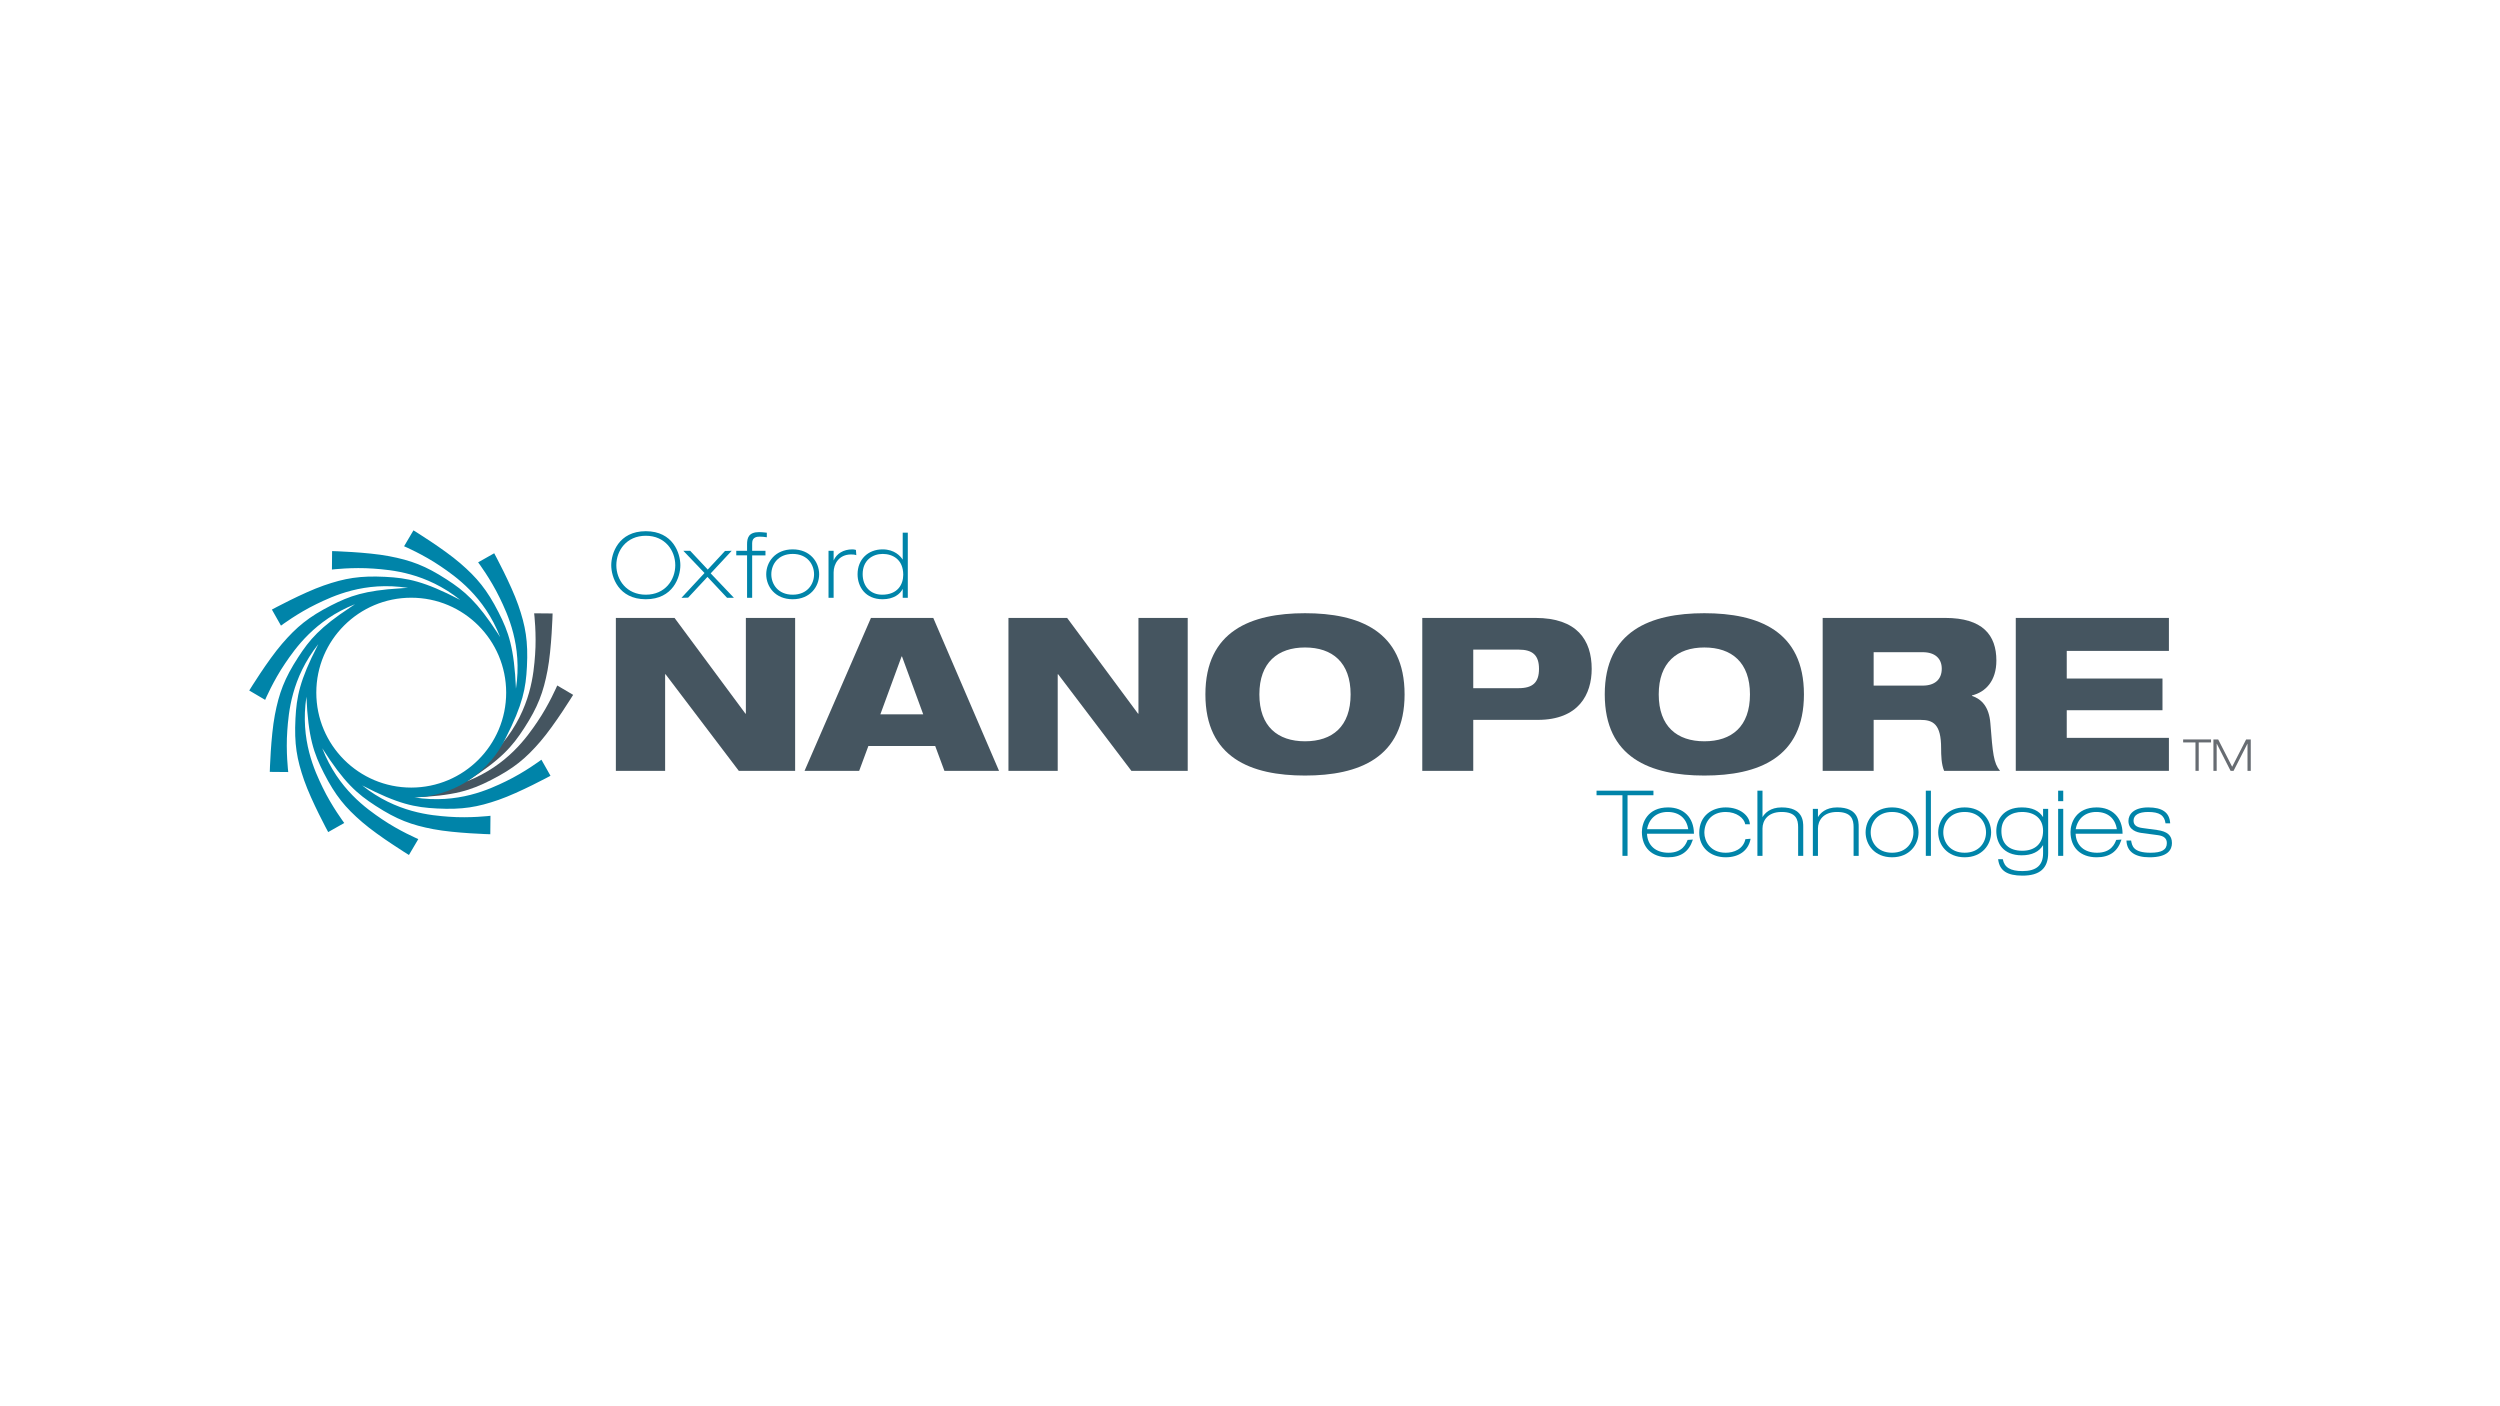 <?xml version="1.0" encoding="UTF-8"?>
<svg id="LOGO" xmlns="http://www.w3.org/2000/svg" viewBox="0 0 1250 703">
  <defs>
    <style>
      .cls-1 {
        fill: #455560;
      }

      .cls-1, .cls-2, .cls-3 {
        stroke-width: 0px;
      }

      .cls-2 {
        fill: #676c72;
      }

      .cls-3 {
        fill: #0084a9;
      }
    </style>
  </defs>
  <g>
    <path class="cls-1" d="M278.62,342.74s-4.055,9.531-9.987,18.237c-4.983,7.313-14.835,21.744-35.248,29.723,17.236-10.974,22.722-17.397,28.711-26.634,6.899-10.641,9.586-17.938,11.667-28.868,2.079-10.92,2.538-28.462,2.538-28.462l-9.229-.083s1.254,10.281.469,20.787c-.67,8.972-1.99,26.83-16.328,44.218-5.468,6.631-11.819,12.933-20.722,17.95-12.293,6.927-24.969,9.16-24.969,9.16,21.864-.79,29.973-3.633,40.083-8.794,11.295-5.765,17.271-10.742,24.538-19.167,7.26-8.418,16.429-23.38,16.429-23.38l-7.951-4.686Z"/>
    <path class="cls-1" d="M307.932,308.961h29.342l35.447,47.867h.213v-47.867h24.631v76.461h-28.164l-36.624-48.298h-.215v48.298h-24.63v-76.461Z"/>
    <path class="cls-1" d="M435.474,308.961h31.162l32.877,76.461h-27.308l-4.604-12.423h-33.412l-4.604,12.423h-27.307l33.197-76.461ZM451.002,328.236h-.214l-10.602,28.915h21.417l-10.601-28.915Z"/>
    <path class="cls-1" d="M504.225,308.961h29.342l35.447,47.867h.213v-47.867h24.631v76.461h-28.164l-36.624-48.298h-.214v48.298h-24.63v-76.461Z"/>
    <path class="cls-1" d="M652.499,306.604c26.985,0,49.795,8.888,49.795,40.588,0,31.696-22.81,40.584-49.795,40.584-26.987,0-49.798-8.888-49.798-40.584,0-31.7,22.811-40.588,49.798-40.588ZM652.499,370.644c13.706,0,22.808-7.389,22.808-23.452,0-15.958-9.103-23.454-22.808-23.454-13.602,0-22.812,7.495-22.812,23.454,0,16.063,9.211,23.452,22.812,23.452Z"/>
    <path class="cls-1" d="M711.139,308.961h56.543c20.776,0,28.165,11.03,28.165,25.488,0,12.636-6.427,25.488-26.987,25.488h-32.235v25.486h-25.486v-76.461ZM736.625,344.086h22.704c7.068,0,10.173-2.892,10.173-9.638,0-6.748-3.104-9.64-10.173-9.64h-22.704v19.277Z"/>
    <path class="cls-1" d="M852.173,306.604c26.987,0,49.797,8.888,49.797,40.588,0,31.696-22.81,40.584-49.797,40.584-26.985,0-49.795-8.888-49.795-40.584,0-31.7,22.81-40.588,49.795-40.588ZM852.173,370.644c13.708,0,22.81-7.389,22.81-23.452,0-15.958-9.102-23.454-22.81-23.454-13.6,0-22.808,7.495-22.808,23.454,0,16.063,9.209,23.452,22.808,23.452Z"/>
    <path class="cls-1" d="M911.337,308.961h61.254c18.742,0,25.596,8.567,25.596,21.309,0,10.175-5.355,15.742-12.209,17.458v.212c4.82,1.607,8.567,5.463,9.209,13.708,1.178,15.101,1.607,19.921,4.82,23.774h-27.951c-1.391-3.319-1.499-7.818-1.499-11.351,0-11.994-3.962-14.135-10.387-14.135h-23.345v25.486h-25.488v-76.461ZM936.824,342.802h24.524c6.211,0,9.531-3.215,9.531-8.461,0-5.032-3.321-8.245-9.531-8.245h-24.524v16.706Z"/>
    <path class="cls-1" d="M1007.886,308.961h76.569v16.491h-51.082v13.816h47.869v15.848h-47.869v13.814h51.082v16.492h-76.569v-76.461Z"/>
    <g>
      <polygon class="cls-3" points="811.222 427.925 811.222 397.621 798.271 397.621 798.271 395.34 826.719 395.34 826.719 397.621 813.769 397.621 813.769 427.925 811.222 427.925"/>
      <path class="cls-3" d="M834.001,428.645c-8.053,0-13.056-4.848-13.056-12.651,0-4.565,2.761-12.289,13.098-12.289,7.754,0,12.825,5.071,12.921,12.914v.244h-23.465c.247,5.871,4.334,9.505,10.725,9.505,7.069,0,8.83-4.492,9.58-6.411l2.291-.155h.332l-.105.316c-1.912,5.736-5.94,8.527-12.322,8.527ZM844.111,414.586c-.846-5.473-4.584-8.603-10.291-8.603-5.463,0-9.287,3.209-10.284,8.603h20.576Z"/>
      <path class="cls-3" d="M862.861,428.645c-7.79,0-13.233-5.035-13.233-12.246,0-8.767,6.648-12.694,13.233-12.694,7.197,0,11.785,4.16,12.062,8.181l.02.257h-2.323c-.504-3.09-4.39-6.161-9.758-6.161-7.382,0-10.686,5.229-10.686,10.416,0,4.008,2.843,9.969,10.686,9.969,4.045,0,8.757-1.78,9.84-6.78l2.3-.191h.293l-.059.286c-1.129,5.611-5.756,8.961-12.374,8.961Z"/>
      <path class="cls-3" d="M899.066,427.925v-14.359c0-3.752-.984-7.583-8.3-7.583-7.026,0-9.518,4.446-9.518,8.257v13.684h-2.547v-32.584h2.547v13.227c1.119-1.942,3.86-4.861,9.564-4.861,10.808,0,10.808,7.099,10.808,9.771v14.448h-2.554Z"/>
      <path class="cls-3" d="M926.793,427.925v-14.359c0-3.752-.984-7.583-8.303-7.583-7.023,0-9.514,4.446-9.514,8.257v13.684h-2.551v-23.501h2.551v4.143c1.119-1.942,3.86-4.861,9.56-4.861,10.804,0,10.804,7.099,10.804,9.771v14.448h-2.547Z"/>
      <path class="cls-3" d="M946.033,428.645c-8.688,0-13.233-6.273-13.233-12.47s4.545-12.47,13.233-12.47,13.237,6.273,13.237,12.47-4.548,12.47-13.237,12.47ZM946.033,405.983c-7.342,0-10.686,5.282-10.686,10.192s3.344,10.192,10.686,10.192,10.686-5.282,10.686-10.192-3.344-10.192-10.686-10.192Z"/>
      <rect class="cls-3" x="962.907" y="395.34" width="2.547" height="32.584"/>
      <path class="cls-3" d="M982.328,428.645c-8.688,0-13.233-6.273-13.233-12.47s4.545-12.47,13.233-12.47,13.237,6.273,13.237,12.47-4.548,12.47-13.237,12.47ZM982.328,405.983c-7.342,0-10.686,5.282-10.686,10.192s3.344,10.192,10.686,10.192,10.686-5.282,10.686-10.192-3.344-10.192-10.686-10.192Z"/>
      <path class="cls-3" d="M1011.25,437.818c-7.658,0-11.403-2.452-12.15-7.941l-.036-.273h2.34c.767,4.117,3.821,5.937,9.847,5.937,6.921,0,10.284-2.906,10.284-8.889v-4.091c-1.919,3.298-5.621,5.095-10.643,5.095-9.393,0-12.74-6.256-12.74-12.108,0-5.463,3.35-11.841,12.786-11.841,5.055,0,8.616,1.632,10.597,4.848v-4.13h2.547v22.139c0,7.573-4.199,11.255-12.832,11.255ZM1010.937,405.983c-4.723,0-10.238,2.478-10.238,9.472,0,6.401,3.716,9.922,10.462,9.922,6.496,0,10.373-3.725,10.373-9.965,0-5.904-3.959-9.429-10.597-9.429Z"/>
      <path class="cls-3" d="M1029.068,427.925v-23.501h2.551v23.501h-2.551ZM1029.068,400.586v-5.246h2.551v5.246h-2.551Z"/>
      <path class="cls-3" d="M1048.311,428.645c-8.053,0-13.056-4.848-13.056-12.651,0-4.565,2.761-12.289,13.098-12.289,7.754,0,12.825,5.071,12.924,12.914v.244h-23.468c.247,5.871,4.334,9.505,10.725,9.505,7.069,0,8.83-4.492,9.58-6.411l2.291-.155h.332l-.105.316c-1.912,5.736-5.94,8.527-12.322,8.527ZM1058.421,414.586c-.846-5.473-4.584-8.603-10.291-8.603-5.463,0-9.287,3.209-10.284,8.603h20.576Z"/>
      <path class="cls-3" d="M1074.716,428.645c-7.221,0-11.19-2.814-11.476-8.139l-.016-.253h2.32c.504,2.564.908,6.115,9.712,6.115,5.647,0,8.165-1.491,8.165-4.841,0-2.261-1.445-3.551-4.423-3.946l-8.093-1.079c-2.491-.316-6.681-1.52-6.681-6.036,0-3.268,2.603-6.76,9.906-6.76,6.974,0,10.551,2.514,10.939,7.685l.02.257h-2.327c-.55-4.038-3.087-5.664-8.721-5.664-4.69,0-7.27,1.543-7.27,4.347,0,2.11,1.405,3.278,4.42,3.673l7.332.991c5.15.698,7.451,2.715,7.451,6.533,0,3.248-1.955,7.119-11.259,7.119Z"/>
    </g>
    <g>
      <path class="cls-3" d="M322.903,299.624c-13.668,0-17.281-11.127-17.281-17.011s3.614-17.011,17.281-17.011,17.281,11.127,17.281,17.011-3.614,17.011-17.281,17.011ZM322.903,267.882c-9.672,0-14.734,7.411-14.734,14.731,0,7.323,5.062,14.734,14.734,14.734s14.734-7.411,14.734-14.734c0-7.319-5.062-14.731-14.734-14.731Z"/>
      <polygon class="cls-3" points="363.535 298.907 353.731 288.448 344.059 298.828 341.278 298.907 340.731 298.907 352.253 286.5 341.673 275.406 345.099 275.406 353.866 284.782 362.505 275.485 365.286 275.406 365.835 275.406 355.344 286.687 366.958 298.907 363.535 298.907"/>
      <path class="cls-3" d="M373.532,298.907v-21.224h-5.394v-2.277h5.394v-3.225c0-3.182.737-6.128,6.085-6.128.984,0,2.235.132,3.535.267l.214.02.043.221v2.087l-.283-.053c-.898-.161-2.169-.263-3.238-.263-1.043,0-3.808,0-3.808,3.222v3.854h6.654v2.277h-6.654v21.224h-2.547Z"/>
      <path class="cls-3" d="M396.343,299.624c-8.688,0-13.233-6.273-13.233-12.47s4.545-12.47,13.233-12.47,13.233,6.273,13.233,12.47-4.545,12.47-13.233,12.47ZM396.343,276.962c-7.342,0-10.686,5.282-10.686,10.192s3.344,10.192,10.686,10.192,10.686-5.282,10.686-10.192-3.344-10.192-10.686-10.192Z"/>
      <path class="cls-3" d="M414.26,298.907v-23.501h2.551v4.838c1.52-3.495,4.943-5.559,9.379-5.559.661,0,1.132.099,1.774.28l.174,2.297v.339l-.323-.115c-.438-.158-.974-.253-2.297-.253-5.983,0-8.708,4.654-8.708,8.978v12.697h-2.551Z"/>
      <path class="cls-3" d="M441.299,299.624c-8.646,0-12.516-6.286-12.516-12.512,0-7.316,5.147-12.427,12.516-12.427,5.993,0,8.945,3.406,10.057,5.144v-13.51h2.547v32.588h-2.547v-4.476c-1.224,2.547-4.496,5.193-10.057,5.193ZM441.345,276.962c-4.986,0-10.015,3.123-10.015,10.103,0,6.151,3.913,10.281,9.741,10.281,7.78,0,10.551-5.147,10.551-9.969,0-7.681-5.308-10.416-10.278-10.416Z"/>
    </g>
    <path class="cls-3" d="M249.33,399.921c10.496-3.66,25.918-12.033,25.918-12.033l-4.543-8.034s-8.277,6.227-17.767,10.8c-8.023,3.866-23.917,11.518-45.801,8.059,18.792-.538,35.079-10.957,43.902-26.251l-.004.032c.031-.059.058-.112.089-.171.607-1.059,1.159-2.148,1.693-3.252,8.655-16.947,10.094-25.044,10.644-35.687.655-12.665-.667-20.328-4.33-30.834-3.66-10.496-12.033-25.917-12.033-25.917l-8.034,4.543s6.227,8.277,10.8,17.767c3.841,7.973,11.413,23.72,8.116,45.387-.886-20.414-3.706-28.376-8.711-38.181-5.765-11.295-10.742-17.271-19.167-24.538-8.417-7.26-23.379-16.429-23.379-16.429l-4.686,7.951s9.531,4.054,18.237,9.987c7.339,5.001,21.848,14.901,29.809,35.46-.112-.177-.225-.354-.336-.528-.286-.446-.555-.902-.854-1.339-10.311-15.891-16.595-21.174-25.518-26.96-10.641-6.9-17.938-9.586-28.868-11.667-10.92-2.079-28.462-2.538-28.462-2.538l-.083,9.229s10.281-1.254,20.787-.469c8.821.659,26.231,1.975,43.34,15.646-.053-.028-.108-.05-.161-.078-17.993-9.353-26.279-10.884-37.235-11.45-12.665-.655-20.328.667-30.834,4.33-10.496,3.66-25.918,12.033-25.918,12.033l4.543,8.034s8.277-6.227,17.767-10.8c8.02-3.865,23.904-11.511,45.772-8.063-1.344.041-2.686.087-4.002.226-17.687,1.061-25.254,3.831-34.437,8.518-11.295,5.766-17.271,10.742-24.538,19.167-7.26,8.418-16.429,23.38-16.429,23.38l7.951,4.686s4.055-9.531,9.987-18.237c4.961-7.279,14.748-21.608,34.969-29.609-.79.503-1.565,1.023-2.325,1.567-15.208,9.972-20.428,16.198-26.106,24.954-6.9,10.641-9.586,17.938-11.667,28.868-2.079,10.92-2.538,28.462-2.538,28.462l9.229.083s-1.254-10.281-.469-20.787c.656-8.785,1.968-26.09,15.483-43.132-.094.18-.173.369-.265.55-9.079,17.582-10.578,25.801-11.138,36.636-.655,12.665.667,20.328,4.33,30.834,3.66,10.496,12.033,25.917,12.033,25.917l8.034-4.543s-6.227-8.277-10.8-17.767c-3.842-7.972-11.413-23.719-8.116-45.386.887,20.413,3.706,28.375,8.71,38.18,5.766,11.295,10.742,17.271,19.167,24.538,8.417,7.26,23.379,16.429,23.379,16.429l4.686-7.951s-9.531-4.055-18.237-9.987c-7.337-5-21.839-14.898-29.801-35.449,11.015,17.319,17.445,22.814,26.701,28.815,10.641,6.899,17.938,9.586,28.868,11.667,10.92,2.079,28.462,2.538,28.462,2.538l.083-9.229s-10.281,1.254-20.787.469c-8.825-.659-26.248-1.976-43.365-15.665,18.122,9.439,26.427,10.979,37.421,11.547,12.665.655,20.328-.667,30.834-4.33ZM205.62,298.857c26.215,0,47.466,21.251,47.466,47.466s-21.251,47.466-47.466,47.466-47.466-21.251-47.466-47.466,21.251-47.466,47.466-47.466Z"/>
  </g>
  <g>
    <path class="cls-2" d="M1097.735,371.214h-6.16v-1.497h13.943v1.497h-6.157v14.208h-1.626v-14.208Z"/>
    <path class="cls-2" d="M1123.072,369.717h2.312v15.705h-1.63v-13.572h-.043l-6.929,13.572h-1.497l-6.905-13.592h-.043v13.592h-1.626v-15.705h2.375l6.991,13.658,6.995-13.658Z"/>
  </g>
</svg>